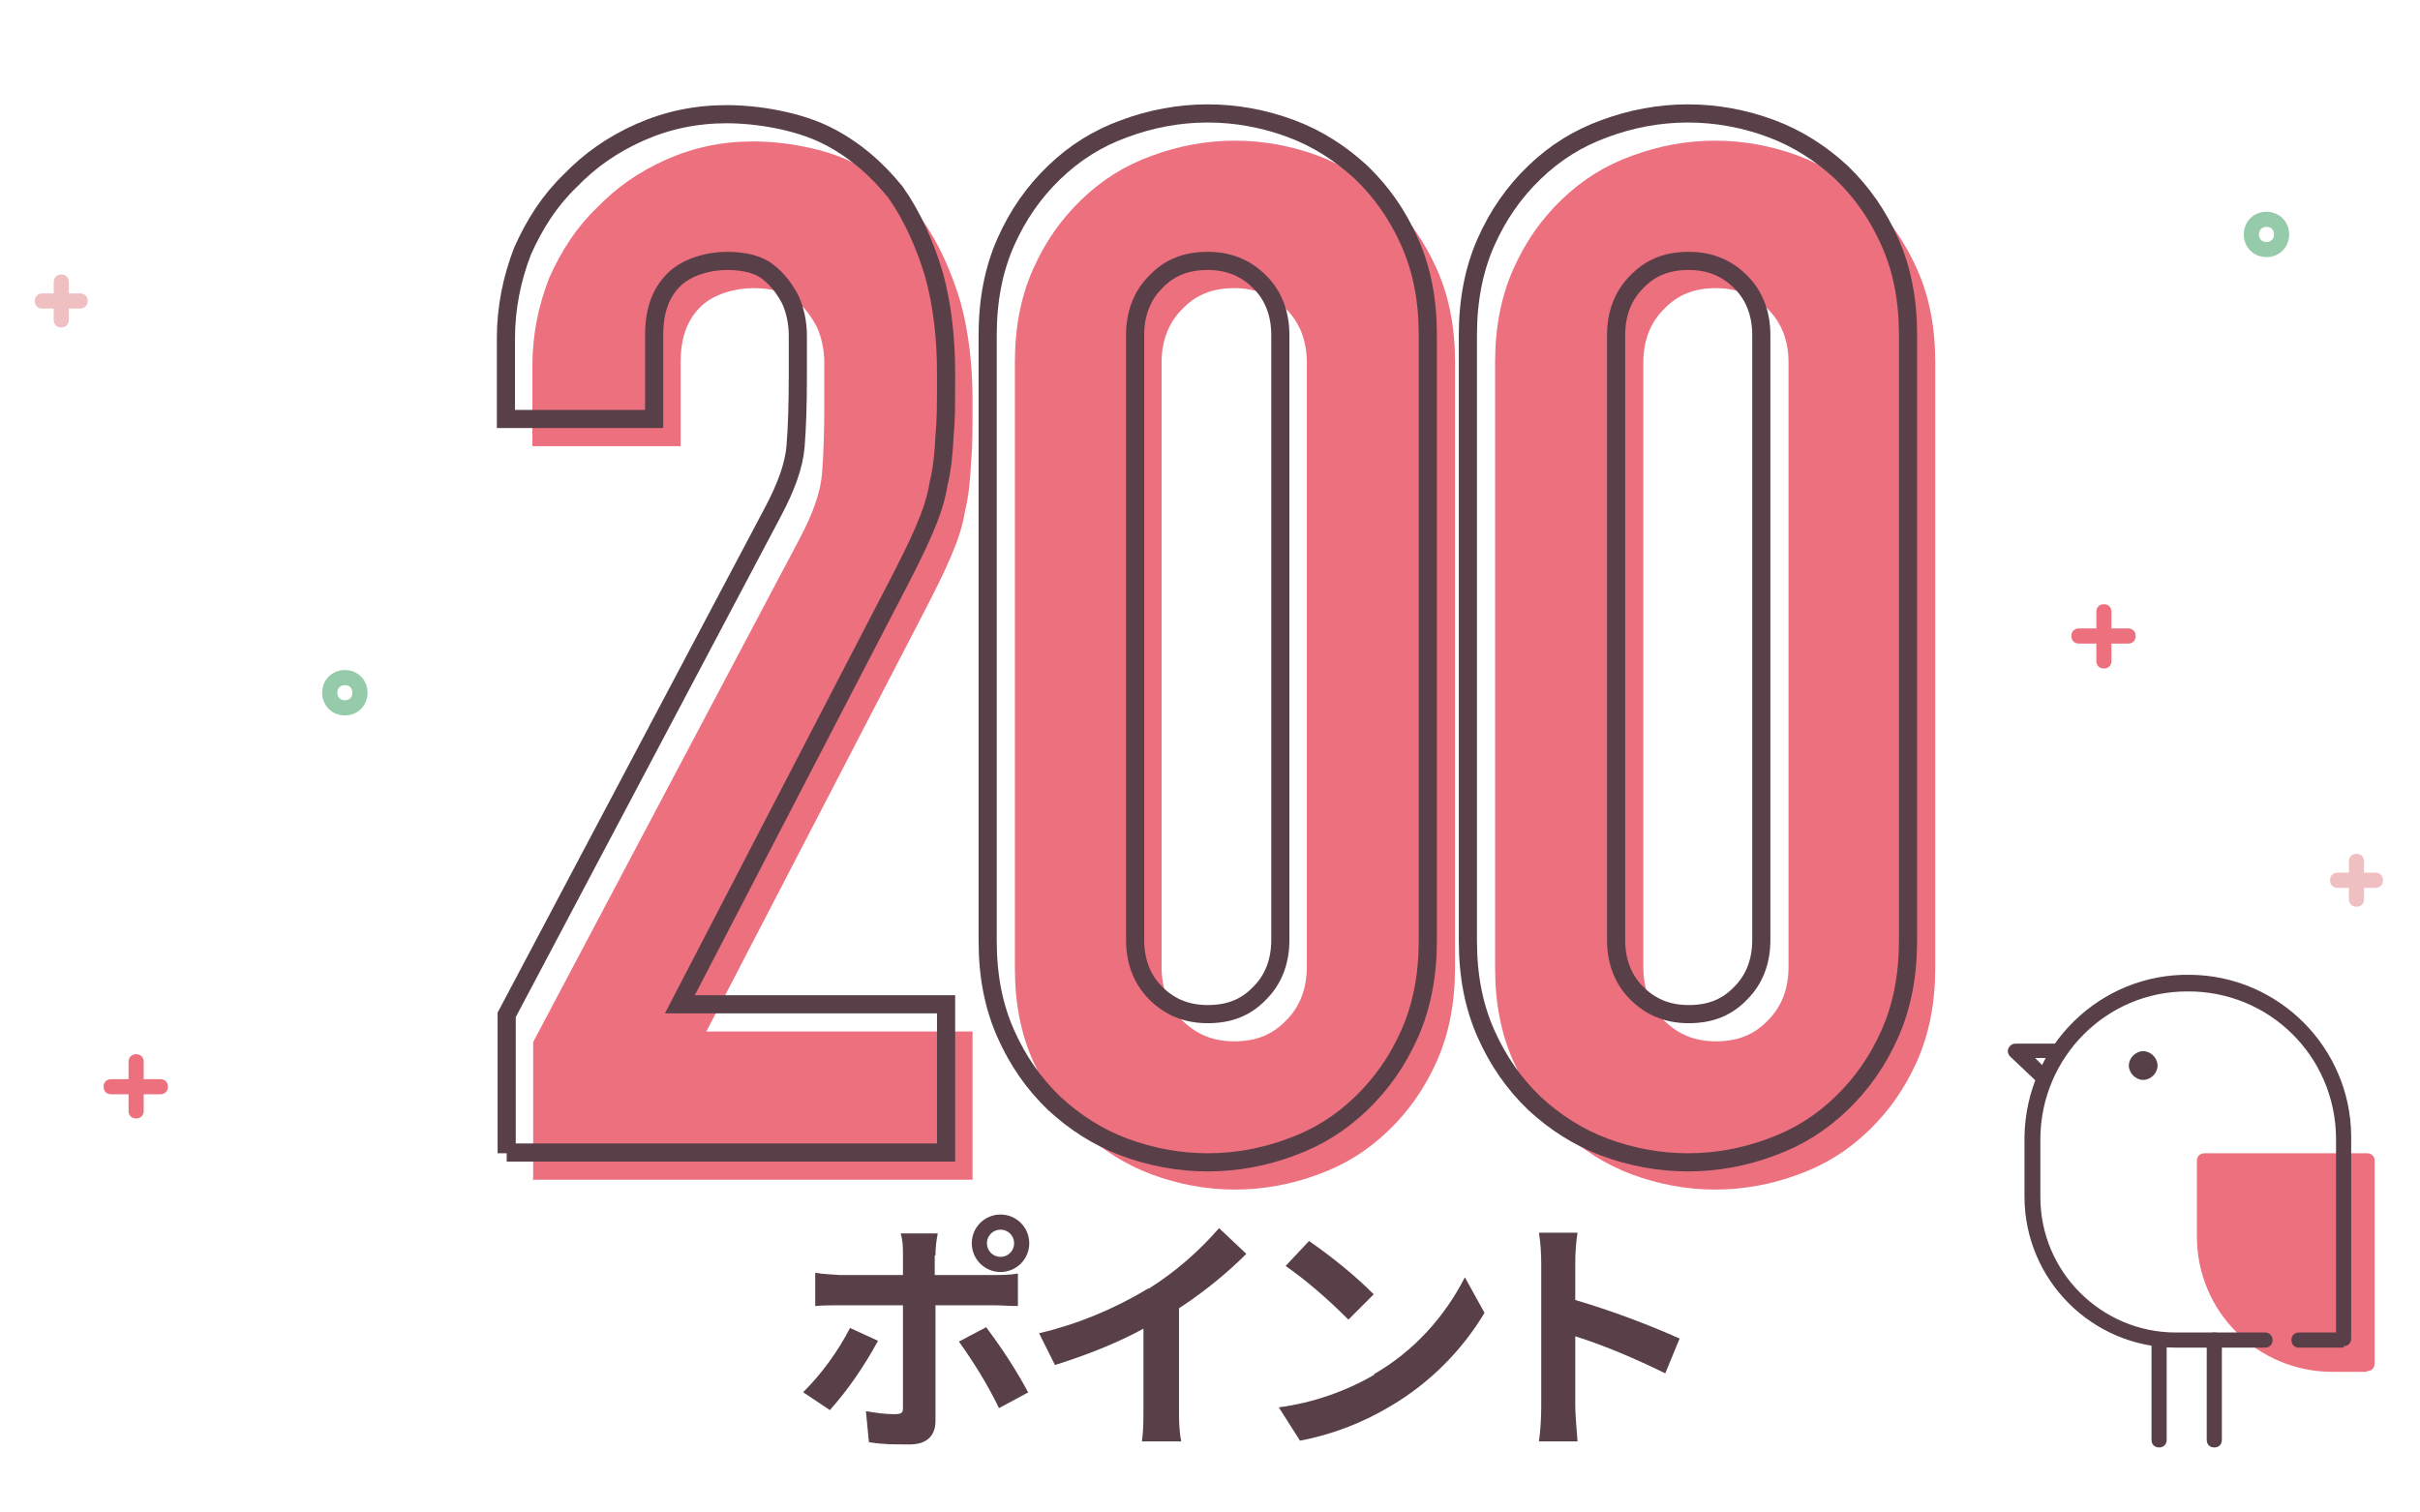 <?xml version="1.0" encoding="UTF-8"?>
<svg id="_レイヤー_1" xmlns="http://www.w3.org/2000/svg" version="1.1" viewBox="0 0 320 200">
  <!-- Generator: Adobe Illustrator 29.0.1, SVG Export Plug-In . SVG Version: 2.1.0 Build 192)  -->
  <defs>
    <style>
      .st0, .st1 {
        fill: none;
      }

      .st2 {
        fill: #ed707f;
      }

      .st3 {
        fill: #f0bfc2;
      }

      .st4 {
        fill: #fff;
      }

      .st5 {
        fill: #95cbaa;
      }

      .st6 {
        fill: #583f48;
      }

      .st1 {
        stroke: #583f48;
        stroke-miterlimit: 10;
        stroke-width: 2.4px;
      }

      .st7 {
        fill: #573f47;
      }
    </style>
  </defs>
  <rect class="st4" width="320" height="200"/>
  <path class="st6" d="M109.8,186.5l-3.6-2.4c2.5-2.5,4.6-5.4,6.2-8.5l3.7,1.7c-1.8,3.3-3.9,6.4-6.4,9.2M123.6,166v2.6h7.7c1.1,0,2.2,0,3.3-.2v4.3c-1.1,0-2.3-.1-3.2-.1h-7.7v15.3c0,1.9-1.1,3.1-3.4,3.1s-3.6,0-5.4-.3l-.4-4.1c1.2.2,2.4.4,3.7.4s1.2-.3,1.2-1.2v-13.2h-8.4c-1,0-2.3,0-3.2.1v-4.4c1.1.2,2.1.2,3.2.3h8.4v-2.6c0-1,0-1.9-.3-2.9h4.9c-.2,1-.3,1.9-.3,2.9M136,184.1l-3.9,2.1c-1.5-3.1-3.3-6-5.3-8.8l3.6-1.9c2.1,2.8,4,5.7,5.6,8.7M132.3,160.6c2.1,0,3.8,1.7,3.8,3.8s-1.7,3.8-3.8,3.8-3.8-1.7-3.8-3.8,1.7-3.8,3.8-3.8h0M132.3,166.2c1,0,1.8-.8,1.8-1.8s-.8-1.8-1.8-1.8-1.8.8-1.8,1.8.8,1.8,1.8,1.8h0"/>
  <path class="st6" d="M151.9,170.4c3.5-2.2,6.6-4.9,9.3-8l3.6,3.4c-2.7,2.7-5.7,5.1-8.9,7.2v13.3c0,1.4,0,2.9.3,4.3h-5.2c.2-1.4.2-2.9.2-4.3v-10.6c-3.7,2-7.6,3.5-11.7,4.8l-2.1-4.2c5.1-1.2,9.9-3.2,14.4-5.9"/>
  <path class="st6" d="M181.7,181.7c5.2-3,9.3-7.5,12-12.8l2.6,4.7c-3,5-7.2,9.2-12.2,12.2-3.8,2.3-7.9,3.9-12.2,4.7l-2.8-4.4c4.5-.6,8.8-2.1,12.6-4.3M181.7,171.1l-3.4,3.4c-2.6-2.6-5.3-5-8.3-7.1l3.1-3.3c3,2.1,5.9,4.4,8.5,7"/>
  <path class="st6" d="M203.8,167c0-1.3-.1-2.7-.3-4h5.1c-.2,1.3-.3,2.6-.3,4v4.9c4.7,1.4,9.3,3.1,13.8,5.1l-1.9,4.6c-3.9-1.9-7.8-3.6-11.9-4.9v9.3c0,1,.2,3.3.3,4.6h-5.1c.2-1.5.3-3.1.3-4.6v-19h0Z"/>
  <g>
    <path class="st2" d="M21.2,144.7h-6.5c-.6,0-1-.4-1-1s.4-1,1-1h6.5c.6,0,1,.4,1,1s-.4,1-1,1"/>
    <line class="st0" x1="14.7" y1="143.7" x2="21.2" y2="143.7"/>
    <path class="st2" d="M18,147.9c-.6,0-1-.4-1-1v-6.5c0-.6.4-1,1-1s1,.4,1,1v6.5c0,.6-.4,1-1,1"/>
    <line class="st0" x1="18" y1="140.4" x2="18" y2="146.9"/>
  </g>
  <g>
    <path class="st2" d="M281.4,85.1h-6.5c-.6,0-1-.4-1-1s.4-1,1-1h6.5c.6,0,1,.4,1,1s-.4,1-1,1"/>
    <line class="st0" x1="274.9" y1="84.1" x2="281.4" y2="84.1"/>
    <path class="st2" d="M278.2,88.4c-.6,0-1-.4-1-1v-6.5c0-.6.4-1,1-1s1,.4,1,1v6.5c0,.6-.4,1-1,1"/>
    <line class="st0" x1="278.2" y1="80.9" x2="278.2" y2="87.4"/>
  </g>
  <g>
    <path class="st3" d="M10.6,40.8h-5c-.6,0-1-.4-1-1s.4-1,1-1h5c.6,0,1,.4,1,1s-.4,1-1,1"/>
    <line class="st0" x1="5.6" y1="39.8" x2="10.6" y2="39.8"/>
    <path class="st3" d="M8.1,43.3c-.6,0-1-.4-1-1v-5c0-.6.4-1,1-1s1,.4,1,1v5c0,.6-.4,1-1,1"/>
    <line class="st0" x1="8.1" y1="37.3" x2="8.1" y2="42.3"/>
  </g>
  <g>
    <path class="st3" d="M314.1,117.4h-5c-.6,0-1-.4-1-1s.4-1,1-1h5c.6,0,1,.4,1,1s-.4,1-1,1"/>
    <line class="st0" x1="309.1" y1="116.4" x2="314.1" y2="116.4"/>
    <path class="st3" d="M311.6,119.9c-.6,0-1-.4-1-1v-5c0-.6.4-1,1-1s1,.4,1,1v5c0,.6-.4,1-1,1"/>
    <line class="st0" x1="311.6" y1="113.9" x2="311.6" y2="118.9"/>
  </g>
  <path class="st5" d="M45.6,94.6c-1.7,0-3-1.3-3-3s1.3-3,3-3,3,1.3,3,3-1.3,3-3,3M45.6,90.6c-.6,0-1,.4-1,1s.4,1,1,1,1-.4,1-1-.4-1-1-1"/>
  <path class="st5" d="M299.7,34c-1.7,0-3-1.3-3-3s1.3-3,3-3,3,1.3,3,3-1.3,3-3,3M299.7,30c-.6,0-1,.4-1,1s.4,1,1,1,1-.4,1-1-.4-1-1-1"/>
  <g>
    <path class="st4" d="M299.2,177.2h-11.8c-10.5,0-18.9-8.5-18.9-18.9v-7.9h0c.1-11.4,9.5-20.5,20.8-20.4,11.2.1,20.3,9.2,20.4,20.4h0v26.8h-5.8"/>
    <path class="st2" d="M313,180.4h-4.6c-9.3,0-16.9-7.5-16.9-16.9v-10h21.5v26.8h0Z"/>
    <path class="st2" d="M313,181.4h-4.6c-9.8,0-17.9-7.9-17.9-17.9h0v-10c0-.6.4-1,1-1h21.5c.6,0,1,.4,1,1v26.8c0,.6-.4,1-1,1h0ZM292.5,154.6v9c0,8.7,7.1,15.8,15.8,15.8h3.6v-24.8h-19.4,0Z"/>
    <path class="st6" d="M270.2,143.5c-.2,0-.6,0-.7-.3l-3.7-3.5c-.4-.4-.4-1,0-1.4.2-.2.4-.3.8-.3h5.7c.6,0,1,.3,1,.9s-.4,1-1,1h-3.2l1.9,1.9c.4.4.4,1,0,1.4-.2.2-.4.3-.8.3h0Z"/>
    <path class="st6" d="M309.8,178.2h-5.8c-.6,0-1-.4-1-1s.4-1,1-1h4.9v-25.7h0c-.1-10.9-8.9-19.5-19.7-19.4-10.7,0-19.3,8.7-19.4,19.4h0v7.8c0,9.9,8.1,17.9,17.9,17.9h11.8c.6,0,1,.4,1,1s-.4,1-1,1h-11.8c-11,0-20-8.9-20-20h0v-7.9h0c.2-12,10-21.6,21.9-21.4,11.7.1,21.2,9.6,21.3,21.3h0v26.8c0,.6-.4,1-1,1v.2Z"/>
    <path class="st7" d="M281.5,140.9c0,1,.9,1.9,1.9,1.9s1.9-.9,1.9-1.9-.9-1.9-1.9-1.9-1.9.9-1.9,1.9h0"/>
    <path class="st6" d="M292.8,191.4c-.6,0-1-.4-1-1v-13.2c0-.6.4-1,1-1s1,.4,1,1v13.2c0,.6-.4,1-1,1Z"/>
    <path class="st6" d="M285.5,191.4c-.6,0-1-.4-1-1v-13.2c0-.6.4-1,1-1s1,.4,1,1v13.2c0,.6-.4,1-1,1Z"/>
  </g>
  <g>
    <path class="st2" d="M70.5,156.1v-18.3l35.2-66.5c1.8-3.4,2.8-6.2,3-8.7s.3-5.6.3-9.3v-5.3c0-1.8-.4-3.5-1-4.8-.7-1.3-1.6-2.6-2.9-3.6-1.2-1-3.1-1.5-5.5-1.5s-5.3.8-7,2.5-2.6,4-2.6,7.3v11.1h-19.6v-10.7c0-4,.8-7.9,2.2-11.5,1.6-3.6,3.6-6.7,6.3-9.3,2.6-2.7,5.6-4.8,9.2-6.4,3.6-1.6,7.4-2.4,11.5-2.4s9.4.9,13.2,2.8c3.6,1.8,6.6,4.4,9.1,7.5,2.2,3.1,3.9,6.9,5.1,10.9,1.1,4,1.6,8.4,1.6,13s0,6.1-.2,8.3c-.1,2.2-.3,4.4-.8,6.4-.3,2-1,4-1.9,6.1s-2.1,4.5-3.6,7.4l-28.7,55.3h35.2v19.6h-58.3.1Z"/>
    <path class="st2" d="M134.2,47.9c0-4.6.8-8.7,2.4-12.3,1.6-3.6,3.7-6.6,6.4-9.2s5.7-4.5,9.3-5.8c3.5-1.3,7.2-2,11-2s7.5.7,11,2c3.5,1.3,6.6,3.3,9.3,5.8,2.7,2.6,4.8,5.6,6.4,9.2s2.4,7.6,2.4,12.3v80.1c0,4.6-.8,8.7-2.4,12.3-1.6,3.6-3.7,6.6-6.4,9.2s-5.7,4.5-9.3,5.8c-3.5,1.3-7.2,2-11,2s-7.5-.7-11-2c-3.5-1.3-6.6-3.3-9.3-5.8-2.7-2.6-4.8-5.6-6.4-9.2s-2.4-7.6-2.4-12.3V47.9ZM153.6,127.9c0,2.8.9,5.2,2.7,7,1.8,1.8,4,2.8,6.9,2.8s5.1-.9,6.9-2.8c1.8-1.8,2.7-4.2,2.7-7V47.9c0-2.8-.9-5.2-2.7-7-1.8-1.8-4-2.8-6.9-2.8s-5.1.9-6.9,2.8c-1.8,1.8-2.7,4.2-2.7,7v80.1Z"/>
    <path class="st2" d="M197.7,47.9c0-4.6.8-8.7,2.4-12.3,1.6-3.6,3.7-6.6,6.4-9.2s5.7-4.5,9.3-5.8c3.5-1.3,7.2-2,11-2s7.5.7,11,2c3.5,1.3,6.6,3.3,9.3,5.8,2.7,2.6,4.8,5.6,6.4,9.2,1.6,3.6,2.4,7.6,2.4,12.3v80.1c0,4.6-.8,8.7-2.4,12.3s-3.7,6.6-6.4,9.2c-2.7,2.6-5.7,4.5-9.3,5.8-3.5,1.3-7.2,2-11,2s-7.5-.7-11-2c-3.5-1.3-6.6-3.3-9.3-5.8-2.7-2.6-4.8-5.6-6.4-9.2-1.6-3.6-2.4-7.6-2.4-12.3V47.9ZM217.3,127.9c0,2.8.9,5.2,2.7,7,1.8,1.8,4,2.8,6.9,2.8s5.1-.9,6.9-2.8c1.8-1.8,2.7-4.2,2.7-7V47.9c0-2.8-.9-5.2-2.7-7-1.8-1.8-4-2.8-6.9-2.8s-5.1.9-6.9,2.8c-1.8,1.8-2.7,4.2-2.7,7v80.1Z"/>
  </g>
  <g>
    <path class="st1" d="M67,152.5v-18.3l35.2-66.5c1.8-3.4,2.8-6.2,3-8.7s.3-5.6.3-9.3v-5.3c0-1.8-.4-3.5-1-4.8-.7-1.3-1.6-2.6-2.9-3.6-1.2-1-3.1-1.5-5.5-1.5s-5.3.8-7,2.5-2.6,4-2.6,7.3v11.1h-19.6v-10.7c0-4,.8-7.9,2.2-11.5,1.6-3.6,3.6-6.7,6.3-9.3,2.6-2.7,5.6-4.8,9.2-6.4,3.6-1.6,7.4-2.4,11.5-2.4s9.4.9,13.2,2.8c3.6,1.8,6.6,4.4,9.1,7.5,2.2,3.1,3.9,6.9,5.1,10.9,1.1,4,1.6,8.4,1.6,13s0,6.1-.2,8.3c-.1,2.2-.3,4.4-.8,6.4-.3,2-1,4-1.9,6.1s-2.1,4.5-3.6,7.4l-28.7,55.3h35.2v19.6h-58.1Z"/>
    <path class="st1" d="M130.6,44.3c0-4.6.8-8.7,2.4-12.3,1.6-3.6,3.7-6.6,6.4-9.2s5.7-4.5,9.3-5.8c3.5-1.3,7.2-2,11-2s7.5.7,11,2c3.5,1.3,6.6,3.3,9.3,5.8,2.7,2.6,4.8,5.6,6.4,9.2s2.4,7.6,2.4,12.3v80.1c0,4.6-.8,8.7-2.4,12.3-1.6,3.6-3.7,6.6-6.4,9.2-2.7,2.6-5.7,4.5-9.3,5.8-3.5,1.3-7.2,2-11,2s-7.5-.7-11-2-6.6-3.3-9.3-5.8c-2.7-2.6-4.8-5.6-6.4-9.2s-2.4-7.6-2.4-12.3V44.3ZM150.1,124.3c0,2.8.9,5.2,2.7,7,1.8,1.8,4,2.8,6.9,2.8s5.1-.9,6.9-2.8c1.8-1.8,2.7-4.2,2.7-7V44.3c0-2.8-.9-5.2-2.7-7-1.8-1.8-4-2.8-6.9-2.8s-5.1.9-6.9,2.8c-1.8,1.8-2.7,4.2-2.7,7v80.1Z"/>
    <path class="st1" d="M194.1,44.3c0-4.6.8-8.7,2.4-12.3,1.6-3.6,3.7-6.6,6.4-9.2s5.7-4.5,9.3-5.8c3.5-1.3,7.2-2,11-2s7.5.7,11,2c3.5,1.3,6.6,3.3,9.3,5.8,2.7,2.6,4.8,5.6,6.4,9.2s2.4,7.6,2.4,12.3v80.1c0,4.6-.8,8.7-2.4,12.3s-3.7,6.6-6.4,9.2c-2.7,2.6-5.7,4.5-9.3,5.8-3.5,1.3-7.2,2-11,2s-7.5-.7-11-2-6.6-3.3-9.3-5.8c-2.7-2.6-4.8-5.6-6.4-9.2-1.6-3.6-2.4-7.6-2.4-12.3V44.3ZM213.7,124.3c0,2.8.9,5.2,2.7,7,1.8,1.8,4,2.8,6.9,2.8s5.1-.9,6.9-2.8c1.8-1.8,2.7-4.2,2.7-7V44.3c0-2.8-.9-5.2-2.7-7-1.8-1.8-4-2.8-6.9-2.8s-5.1.9-6.9,2.8c-1.8,1.8-2.7,4.2-2.7,7v80.1Z"/>
  </g>
</svg>